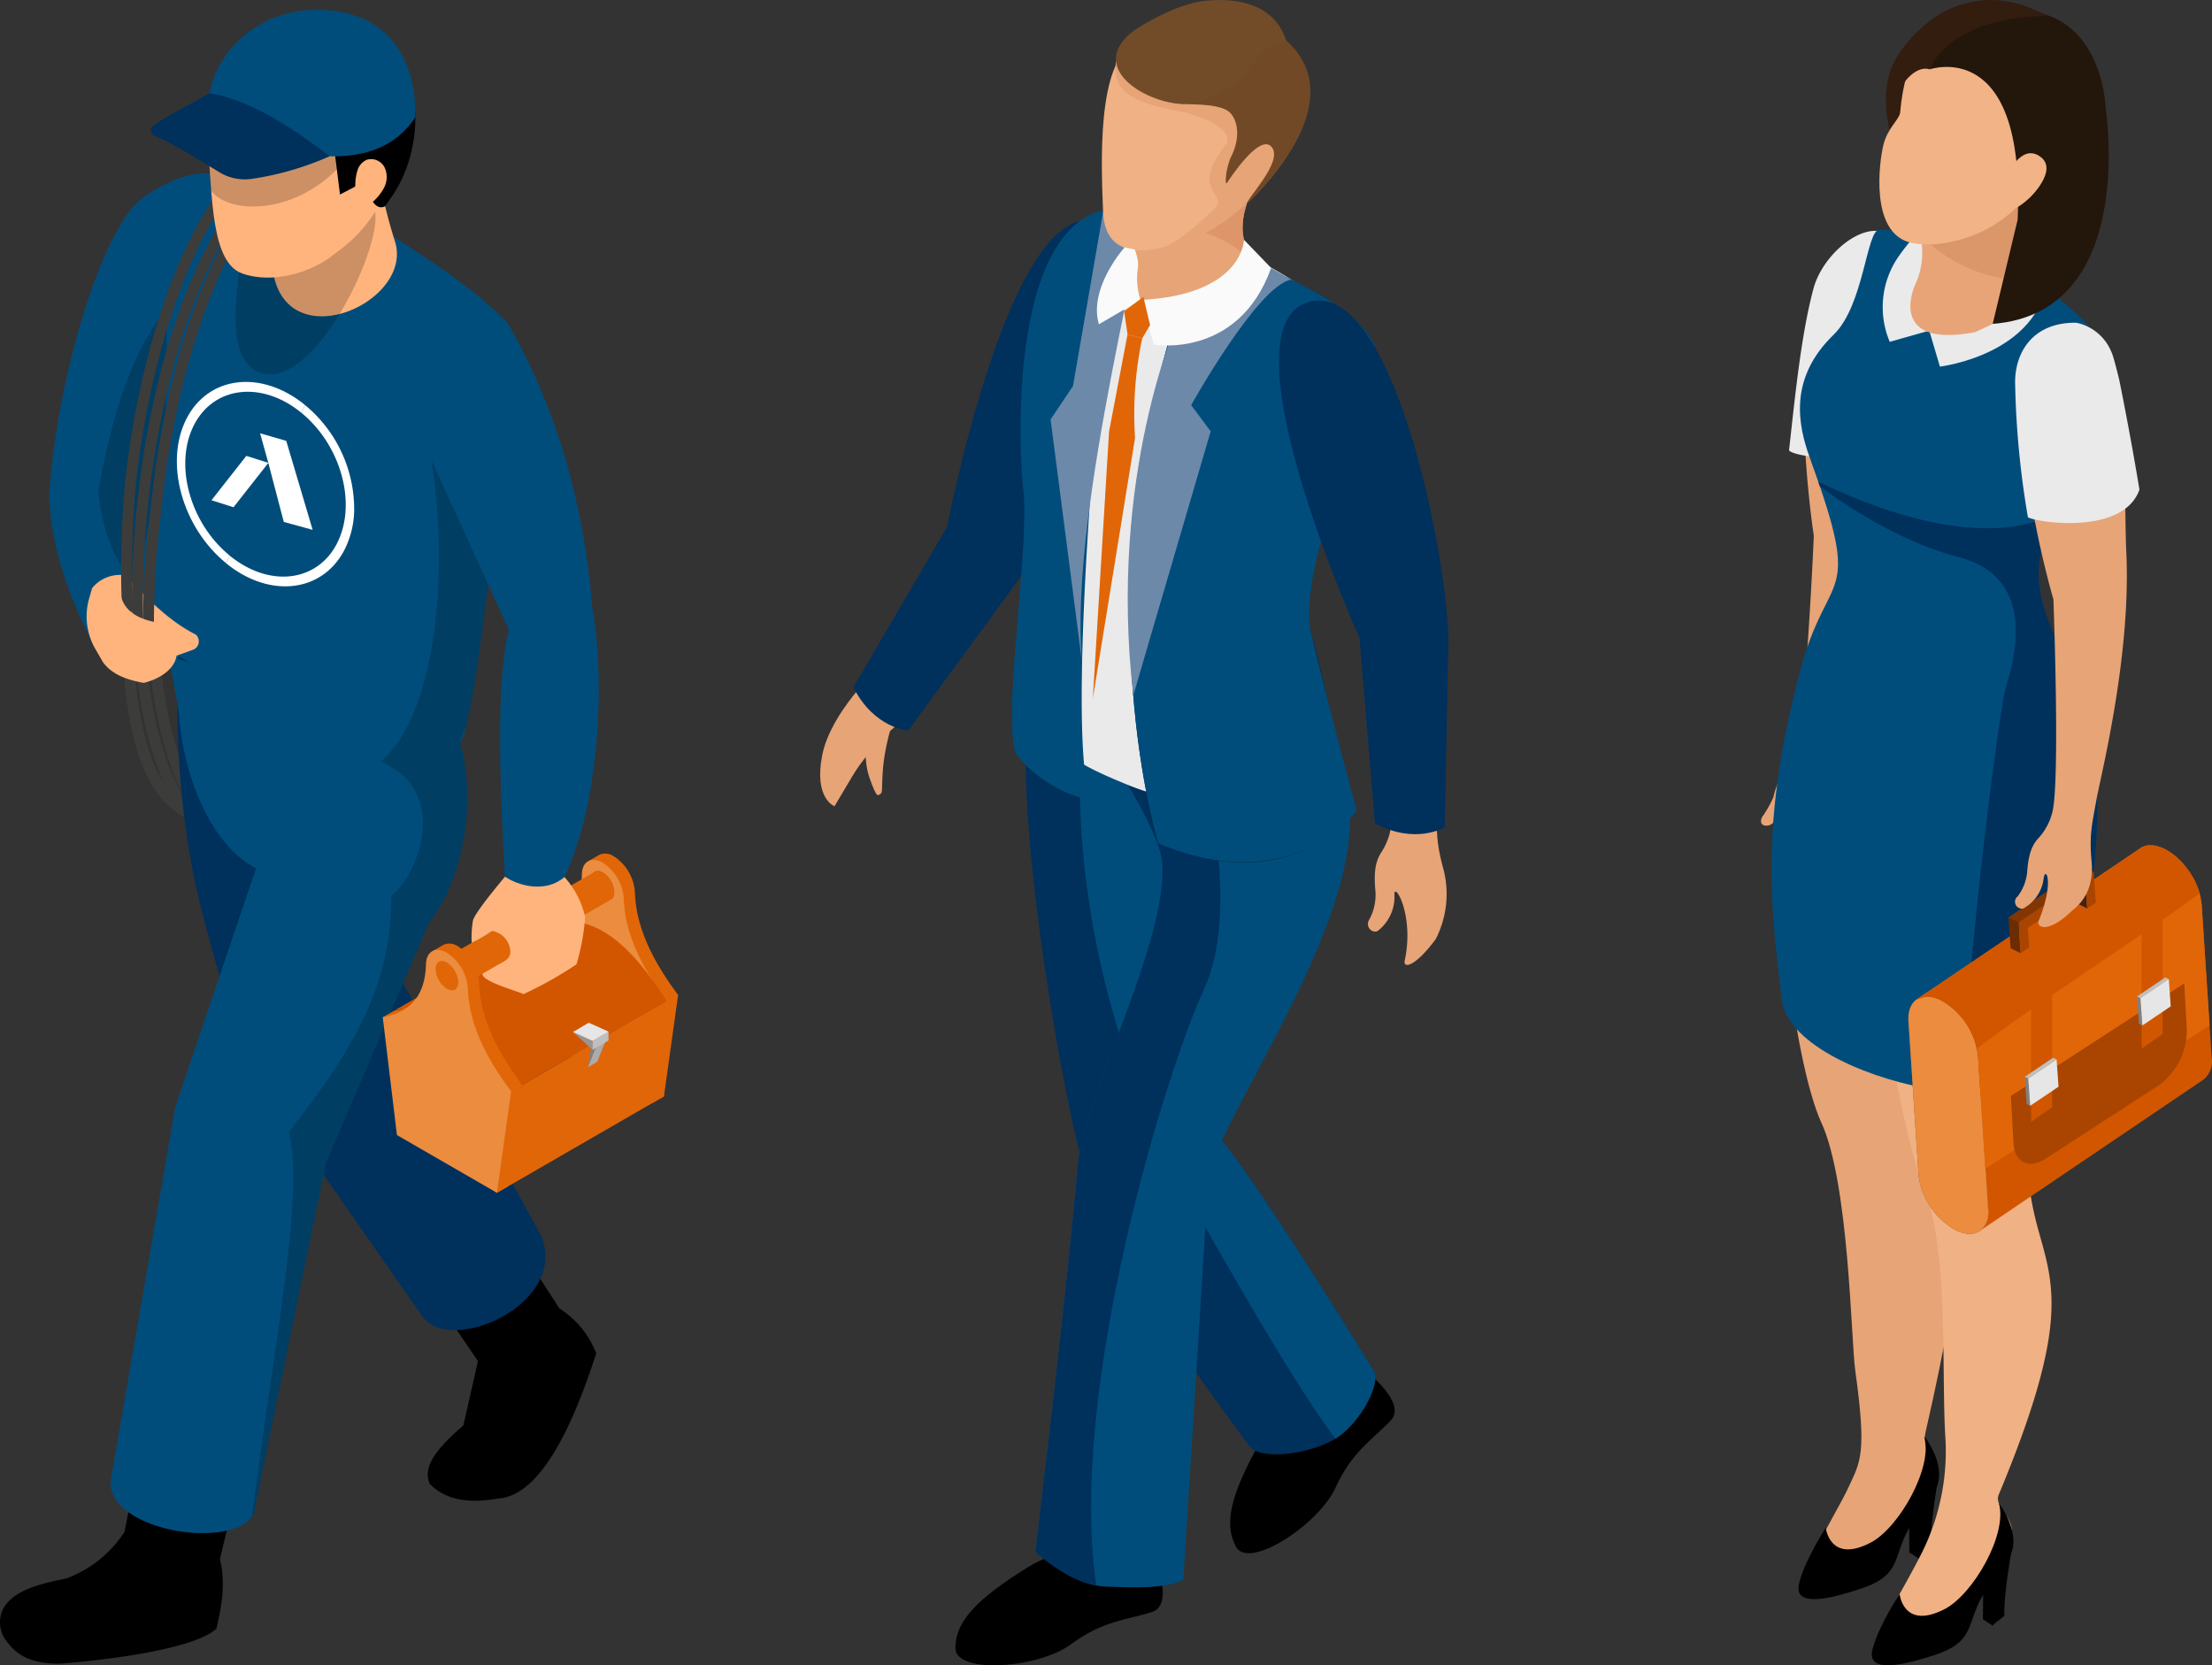 <svg xmlns="http://www.w3.org/2000/svg" width="340" height="256" viewBox="0 0 340 256"><rect x="0" y="0" width="340" height="256" fill="#333333" stroke="none"/><g transform="translate(105.477 0.016)"><g transform="translate(-105.477 1.484)"><path d="M56.35,111.053s-4.176-.789-10.454,3.722-13.345,28.166-14.385,46c.354,8.29,3.334,15.909,7.1,23.33l12.27-1.784,6.063-48.437-.594-22.835Z" transform="translate(-23.96 -85.86)" fill="#004d7c"/><g transform="translate(15.109 47.131)" opacity="0.2"><path d="M76.009,205.921l-3.375-3.3c-4.262,5.536-7.427,14.607-9.63,26.78.535,6.047,2.5,11.009,5.941,14.85Z" transform="translate(-63.004 -202.621)"/></g><path d="M109.4,429.043c7.6,0,15.676-10.7,21.085-27.921l-1.61-.5c-5.1,16.241-12.744,26.736-19.475,26.736-7.7,0-13.248-13.377-13.8-33.287l-1.688.047c.588,21.219,6.665,34.928,15.486,34.928" transform="translate(-71.389 -300.993)" fill="#3c3c3b"/><path d="M92.708,418.935c7.351,0,15.229-10.618,20.666-27.931l-1.61-.508c-5.228,16.653-12.887,27.163-19.423,26.74-10.835-.674-13.284-12.716-13.85-33.29l-1.688.046c.5,17.934,2.049,34.1,15.433,34.927.156.01.314.016.471.016" transform="translate(-58.383 -293.298)" fill="#3c3c3b"/><path d="M100.485,428.746c7.6,0,15.677-10.7,21.085-27.921l-1.61-.5c-5.1,16.242-12.744,26.738-19.475,26.738-7.7,0-13.248-13.377-13.8-33.287L85,393.818c.587,21.223,6.665,34.928,15.485,34.928" transform="translate(-64.612 -300.765)" fill="#3c3c3b"/><path d="M105.646,189.476c3.576,7.742,19.763,12.817,32.625,12.77,4.612-.024,8.56-1.093,10.831-3.578a7.28,7.28,0,0,0,.928-2.485c1.77-6.967,4.054-26.272,5.433-41.573.868-9.772,1.379-17.915,1.142-20.151-5.124-5.789-14.907-11.744-21.768-16.118-9.3-4.186-10.031-3.923-14.693-5.613-6.8-2.472-18.246-3.166-16.892,7.453,2.4,18.781-2.029,59.713,2.4,69.292" transform="translate(-78.4 -86.008)" fill="#004d7c"/><path d="M275.639,806.8l6.1,8.947-2.238,9.9c-4.338,3.732-6.3,6.509-5.157,8.992,2.617,2.677,6.384,2.968,10.514,2.241,7.455-.475,12.578-14.677,15.061-22.322a14.188,14.188,0,0,0-5.656-6.886l-6.218-9.613-12.406,8.747Z" transform="translate(-208.275 -608.022)"/><path d="M21.526,931.552,19.182,943.46a18.248,18.248,0,0,1-9,7.187c-4.885.936-8.3,2.1-9.677,4.7A4.677,4.677,0,0,0,1.07,960.3c1.533,2.035,3.563,3.434,8.13,3.434,8.9-.711,20.969-2.442,24.109-5.4.811-3.434,1.446-6.935.537-10.7l3.028-12.63-15.351-3.464Z" transform="translate(-0.042 -709.477)"/><path d="M115.8,452.295c1.8,10.2,8.45,30.74,8.45,30.74l27.069,38.787c4.424,5.984,22.3-1.911,18.307-12.235L145.2,464.86l-9.221-31.785L113.837,420.3a136.657,136.657,0,0,0,1.964,31.991" transform="translate(-86.365 -320.926)" fill="#00305c"/><path d="M119.8,461.177l-15.877,36.961L92.794,552.177a3.14,3.14,0,0,1-.25.394c-3.622,5.02-21.761,2.231-21.761-5.319l9.974-57.7L93.172,452.9c-6.976-3.541-11.269-14.247-11.894-24.18l-1.533-8.41,44.742,13.013c2.77,9.963.167,21.887-4.685,27.851" transform="translate(-53.807 -320.926)" fill="#004d7c"/><g transform="translate(38.736 64.391)" opacity="0.2"><path d="M161.458,441.733a2.248,2.248,0,0,0,.25-.392l11.126-54.031,15.881-36.97c4.815-5.909,7.418-17.69,4.745-27.617a1.738,1.738,0,0,0-.06-.237c.333-.7.642-1.439.952-2.2,1.77-6.965,4.054-26.271,5.433-41.57l-11.71-4.233c4.159,18.152,2.353,43.557-6.859,51.189a10.553,10.553,0,0,1,1.379.678c9.4,5.231,3.685,17.641.274,19.924.1,15.1-7.43,25.619-15.752,36.329,2.533,9.676-2.6,34.4-5.657,59.131" transform="translate(-161.458 -274.483)"/></g><path d="M61.623,368.313c2.714,3.048,6.32,6.885,10.668,9.074a1.388,1.388,0,0,1-.388,2.336l-2.55.912c-.324,2.149-2.7,3.625-5.051,4.188-2.654-.474-4.944-1.331-6.272-3.2L56.862,379.6a10.009,10.009,0,0,1-.956-7.731l.458-1.607a5.525,5.525,0,0,1,5.26-1.952" transform="translate(-42.211 -281.347)" fill="#ffb47d"/><path d="M85.419,171.052a.852.852,0,0,0,.845-.848c0-.006,0-.012,0-.018a134.6,134.6,0,0,1,.865-18.048c3.122-28.253,14.116-51.239,24.509-51.239a.844.844,0,1,0,0-1.688c-11.416,0-22.918,23.167-26.187,52.742a137.02,137.02,0,0,0-.875,18.277.848.848,0,0,0,.843.821" transform="translate(-64.271 -76.9)" fill="#3c3c3b"/><path d="M92.475,171.848a.852.852,0,0,0,.843-.848c0-.006,0-.012,0-.018a136.467,136.467,0,0,1,1.226-17.561l.111-1c3.122-28.255,14.116-51.239,24.507-51.239a.843.843,0,1,0,0-1.687c-11.416,0-22.917,23.164-26.185,52.737l-.111,1.006a137.322,137.322,0,0,0-1.233,17.789.848.848,0,0,0,.842.821" transform="translate(-69.653 -77.116)" fill="#3c3c3b"/><path d="M78.585,162.314a.854.854,0,0,0,.845-.85c0-.006,0-.011,0-.016a148.094,148.094,0,0,1,.464-19.144c3.122-28.253,14.118-51.239,24.509-51.239a.843.843,0,1,0,0-1.687c-11.416,0-22.918,23.167-26.187,52.739a150.124,150.124,0,0,0-.474,19.375.848.848,0,0,0,.843.821" transform="translate(-59.004 -69.427)" fill="#3c3c3b"/><path d="M186.2,111.381a80.108,80.108,0,0,1-3.1-13.868l-18.065,7.739,2.613,11.781c3.082,11.591,21.13,3.352,18.553-5.652" transform="translate(-125.443 -75.609)" fill="#ffb47d"/><g transform="translate(36.215 23.372)" opacity="0.2"><path d="M152.171,112.086c.772,4.43-4.416,20.765,2.159,23.8,8.523,3.829,19.949-20.41,17.888-25.255l-5.944-7-14.1,8.452,0,.005Z" transform="translate(-150.952 -103.629)"/></g><path d="M149.381,11.708c8.346.087,13.112,4.147,13.434,13.147-.238,9.459-3.142,17.805-10.505,22.952-3.581,3.027-9.7,4.775-14.32,3.137-4.791-1.7-4.622-11.593-5.344-20.691-1.233-9.194,7.343-16.031,16.736-18.544" transform="translate(-100.734 -10.395)" fill="#ffb47d"/><path d="M135.142,23.681c1.888,4.6,10.719,9.673,18.8,6.034l.942,7.507,3.611-1.881c.9,2.269,1.8,4.488,3.324,3.683l1.24-1.8c4.968-7.434,5.483-21.223-5.083-26.377-12.425-4.911-24.314,6.275-22.832,12.836" transform="translate(-102.625 -8.821)"/><path d="M229.578,108.709a7.472,7.472,0,0,0,2.025-2.446,3.5,3.5,0,0,0,.041-3.085,2.325,2.325,0,0,0-2.7-1.16,2.576,2.576,0,0,0-1.44,1.59,7.581,7.581,0,0,0-.344,2.181l-.12,2.009a1.767,1.767,0,0,0,.275,1.321,1.163,1.163,0,0,0,1.182.257,3.062,3.062,0,0,0,1.076-.666" transform="translate(-172.543 -78.965)" fill="#ffb47d"/><g transform="translate(31.842 16.725)" opacity="0.2"><path d="M153.081,80.764l-.238,2.79c-6.962,7.236-16.9,7.126-19.565,3.388l-.549-11.009Z" transform="translate(-132.729 -75.933)"/></g><path d="M165.422,22.775c-2.671,4.019-7.017,6.33-14,5.954l-17.782-8.62c.771-7.735,8.365-14.607,18.245-13.81,9.438.762,13.642,7.4,13.541,16.475" transform="translate(-101.581 -6.236)" fill="#004d7c"/><path d="M124.185,69.4a46.043,46.043,0,0,1-11.9,3.464,7.582,7.582,0,0,1-4.673-.795c-4.431-2.66-7.323-4.545-10.218-5.776-.821-.35-.96-1.147-.053-1.794,1.508-1.076,4.607-2.667,8.383-4.792,5.792.938,11.978,4.708,18.464,9.693" transform="translate(-73.519 -46.876)" fill="#00305c"/><path d="M78.936,386.1c-3.11-.441-5.8-1.424-6.538-4.218l-1.611,2.689s6.181,4.8,6.4,4.587,1.75-3.058,1.75-3.058" transform="translate(-53.81 -291.734)" fill="#ffb47d"/><path d="M354.419,546.919l-1.663.96.664,1.15c-.17,4.862-2.5,7.313-6.642,8.051l-1.7.982,1.239,2.143.785-.452,1.855,15.435,13.674,9.859,1.7-.983,2.179-15.6c-4.141-5.518-6.469-10.661-6.641-15.714a7.126,7.126,0,0,0-3.224-5.585,2.33,2.33,0,0,0-2.178-.274c-.725.278-.049.023-.049.023" transform="translate(-262.279 -417.02)" fill="#e16607"/><path d="M354.941,551.226c-1.781-1.029-3.225-.2-3.225,1.862-.17,4.859-2.5,7.31-6.641,8.048l2.178,18.108,15.373,8.875,2.179-15.593c-4.141-5.519-6.471-10.662-6.639-15.716a7.141,7.141,0,0,0-3.225-5.585" transform="translate(-262.276 -420.096)" fill="#eb8c3f"/><path d="M382.41,561.154c0,1.113-.782,1.565-1.745,1.008a3.854,3.854,0,0,1-1.745-3.021c0-1.113.781-1.564,1.745-1.008a3.856,3.856,0,0,1,1.745,3.021" transform="translate(-288 -425.502)" fill="#ae4825"/><path d="M344.48,641.392,344,656l-25.665,14.82,3.882-16.576Z" transform="translate(-241.955 -488.958)" fill="#e16607"/><path d="M274.555,590.967c7.961-3.324,14.12,2.632,19.732,11.391l-22.27,12.854c-6.632-8.039-13.229-13.319-19.73-11.391Z" transform="translate(-191.755 -449.925)" fill="#d25600"/><path d="M382.41,561.154c0,1.113-.782,1.565-1.745,1.008a3.854,3.854,0,0,1-1.745-3.021c0-1.113.781-1.564,1.745-1.008a3.856,3.856,0,0,1,1.745,3.021" transform="translate(-288 -425.502)" fill="#e16607"/><path d="M307.589,562.635l-2.467-4.281L281.15,572.2l2.467,4.273Z" transform="translate(-213.691 -425.85)" fill="#e16607" fill-rule="evenodd"/><path d="M254.557,604.575l-1.663.96.664,1.152c-.17,4.861-2.5,7.313-6.641,8.049l-1.7.982,1.239,2.143.783-.452,1.858,15.436,13.673,9.859,1.7-.983,2.178-15.6c-4.141-5.518-6.469-10.661-6.639-15.714a7.13,7.13,0,0,0-3.225-5.585,2.334,2.334,0,0,0-2.179-.275c-.726.277-.047.023-.047.023" transform="translate(-186.381 -460.839)" fill="#e16607"/><path d="M255.066,608.893c-1.781-1.029-3.225-.2-3.225,1.862-.17,4.858-2.5,7.31-6.641,8.046l2.178,18.109,15.373,8.875,2.181-15.6c-4.142-5.517-6.471-10.661-6.641-15.714a7.134,7.134,0,0,0-3.225-5.585" transform="translate(-186.368 -463.923)" fill="#eb8c3f"/><path d="M282.531,618.817c0,1.113-.782,1.564-1.745,1.008a3.856,3.856,0,0,1-1.745-3.021c0-1.113.781-1.566,1.745-1.009a3.863,3.863,0,0,1,1.745,3.023" transform="translate(-212.089 -469.325)" fill="#e16607"/><path d="M377.108,655.1l3.028,2.734v-1.367Z" transform="translate(-286.622 -499.375)" fill="#969695"/><path d="M377.13,669.008l-.551,3.5,1.351-3.311Z" transform="translate(-286.22 -509.948)" fill="gray"/><path d="M383.068,665.6l-.551,3.5,1.344-3.311-.793-.189Z" transform="translate(-290.733 -507.361)" fill="gray"/><path d="M378.015,669.7l-1.419.818,1.344-3.311,1.417-.818Z" transform="translate(-286.233 -507.957)" fill="#ababab"/><path d="M367.038,661.05l3.027,2.736v-1.369Z" transform="translate(-278.968 -503.9)" fill="#969695"/><path d="M382.071,662.172l-2.417,1.43v-1.369l2.417-1.429Z" transform="translate(-288.557 -503.713)" fill="#bfbfbf"/><path d="M370.065,657.892l-3.027-1.367,2.417-1.429,3.028,1.367Z" transform="translate(-278.968 -499.375)" fill="#e6e6e6"/><path d="M316.359,559.2l-8.512-.8s-5.119,5.948-5.559,7.458a15.655,15.655,0,0,0-.2,3.466,27.582,27.582,0,0,0,3.15-1.831,3.359,3.359,0,0,1,2.7,2.515c.421,1.644-.6,2.012-1.745,2.643l-2.422,1.4c-.347,1.13,5.366,2.691,6.284,3.148a58.962,58.962,0,0,0,8.135-4.571,33.3,33.3,0,0,0,1.336-7.289,13.729,13.729,0,0,0-3.175-6.135" transform="translate(-229.587 -425.881)" fill="#ffb47d"/><path d="M280.441,199.284c7.383,12.89,11.533,27.421,12.841,43.4,2.055,11.711,1.032,30.2-4.271,41.453-2.934,2.539-7.127,1.334-9.151-.05-.869-15.656-1.34-29.89.581-38.008l-11.809-25.831c-8.121-17.719,5.159-29.4,11.808-20.96" transform="translate(-202.239 -150.823)" fill="#004d7c"/><g transform="translate(27.182 57.211)"><path d="M161.9,280.679c3.071-6.041.629-15-5.449-20.006-.02-.017-.04-.031-.061-.049l.585-1.17a20.766,20.766,0,0,1,7.544,16.428,14.1,14.1,0,0,1-1.413,5.678c-3.355,6.711-11.54,7.7-18.28,2.2l.577-1.153c6.068,4.945,13.441,4.093,16.5-1.927" transform="translate(-137.266 -255.894)" fill="#fff"/><path d="M133.021,248.183l-.585,1.169c-6.066-4.95-13.445-4.1-16.505,1.922-3.07,6.041-.629,15,5.451,20,.023.02.047.036.068.056l-.047.094-.53,1.053c-6.739-5.5-9.486-15.392-6.13-22.1s11.538-7.7,18.279-2.2" transform="translate(-113.311 -244.621)" fill="#fff"/><g transform="translate(5.321 7.9)"><path d="M144.227,282.084l-1.265-4.544,4.02,1.16,4.056,13.679-4.437-1.219-2.374-9.071-5.351,6.815-3.389-1.074,5.357-6.82,3.384,1.072Z" transform="translate(-135.486 -277.54)" fill="#fff"/></g></g></g><g transform="translate(165.206 -0.016)"><path d="M1128.318,248.274a18.1,18.1,0,0,0,1.547-2.783,11.634,11.634,0,0,1,3.107-5.759c1.875-5.025,3.108-34.439,3.108-34.439s-2.583-16.608-1.184-31.427,11.692-11.874,11.692-11.874c7.224,1.924,2.667,28.153,1.984,37.069-1.273,16.552-8.058,36.258-9.55,40.825a30.084,30.084,0,0,1,.428,5.859c-1.19,10.086-4.323,8.878-7.926,9.618-2,.405.063-3.865.377-8.991-.652,1.284-1.814,3.272-2.79,3.447-1.45.257-1.284-1.027-.788-1.544h0Z" transform="translate(-1127.968 -122.928)" fill="#e7a477"/><path d="M1145.9,181.607c.969-8.686,1.872-17.815,3.748-24.844,1.424-5.326,7.491-10.293,11.136-8.563.151.073,1.767,1.116,1.9,1.194a8.924,8.924,0,0,1,4.233,6.464,8.559,8.559,0,0,1,.1,1.29c0,.685-.057,2.269-.184,4.476,0,0-.978,9.966-2.437,20.519-3.83,1.174-16.987.978-18.5-.537h0Z" transform="translate(-1141.597 -112.365)" fill="#eaeaeb"/><path d="M1170.032,469.744s1.477-4.985-3.124,21c0,0-4.912,20.066-.786,31.941,2.981,8.56,3.977,14.045-2.637,42.976-.93,4.063,5.305,10.935-4.4,14.8-6.656,2.654-2.2,12.92-12.339,8.581-3.456-1.477,2.49-9.72,4.948-15.018,1.824-3.932,2.754-5.116.978-17.908-.654-4.7-.93-28.771-5.214-38.063s-9.191-44.23-3.361-63.428c0,0,10.778,14,25.933,15.123Z" transform="translate(-1138.197 -345.501)" fill="#e7a477"/><path d="M1171.27,919.95s3.655,4.542,1.72,8.232-3.739,4.608-5.042,7.971-1.18,5.49-6.434,7.237-10.352,2.8-9.475-.825,4.1-8.541,4.1-8.541.6,5.583,6.927,2.263c4.328-2.274,9.624-11.563,8.2-16.337Z" transform="translate(-1146.187 -699.163)"/><path d="M1231.377,952.187s-1.125,6.675-.939,9.549l-1.9,1.557s.267-6.394-.061-7.082c0,0,2.6-4.021,2.9-4.024Z" transform="translate(-1204.357 -723.664)"/><path d="M1224.606,966.625l-1.7,2.824v3.822l1.526,1Z" transform="translate(-1200.123 -734.637)"/><path d="M1229.642,509.121a59.174,59.174,0,0,1,0,35.576c-3.649,11.576-5.592,19.455-2.292,31.324,2.378,8.561,4.779,14.643-6.088,40.661-1.217,2.918,6.835,4.657-2.62,12.363-3.649,2.974-6.645,16.459-13.911,10.938-2.937-2.232-.5-4.26,4.383-13.715a35.076,35.076,0,0,0,3.963-18.1c-.664-9.421.535-28.3-3.037-37.637s-10.175-39.886-6.125-61.407c0,0,18.684,10.021,25.727,0Z" transform="translate(-1184.723 -386.922)" fill="#f0b184"/><path d="M1185.532,164.869c2.143,3.559,1.306,8.964-6.722,24.4-7.632,14.668.745,19.7,4.387,33.569,3.359,12.8.695,25.646-2.487,50.784-1.63,12.868-42.838,4.57-44.42-8-1.911-15.163-3.232-27.645,2.674-50.262,4.38-16.789,9.987-10.057,1.6-33.13-1.829-5.025-3.3-12.2,3.655-18.924,4.7-4.551,5.042-16.17,7.033-16.134,11.361.22,28.761,8.543,34.281,17.7Z" transform="translate(-1133.063 -111.85)" fill="#004d7c"/><path d="M1218.456,962.892s3.616,4.574,1.647,8.246-3.777,4.577-5.112,7.926-1.222,5.483-6.491,7.186-10.374,2.716-9.468-.9,4.17-8.506,4.17-8.506.552,5.583,6.912,2.32c4.347-2.239,9.72-11.487,8.343-16.272Z" transform="translate(-1181.898 -731.8)"/><path d="M1278.809,995.2s-1.182,6.663-1.023,9.538l-1.911,1.543s.317-6.391,0-7.082C1275.875,999.2,1278.507,995.2,1278.809,995.2Z" transform="translate(-1240.381 -756.358)"/><path d="M1271.846,1009.53l-1.72,2.814-.037,3.82,1.521,1.008Z" transform="translate(-1235.984 -767.246)"/><path d="M1208.5,148.671a13.666,13.666,0,0,0-1.5,13.324l6.071-1.72a31.21,31.21,0,0,1,0-14.578c1.151-4.791-3.925,2.054-4.574,2.974Z" transform="translate(-1187.214 -109.447)" fill="#eaeaeb"/><path d="M1235.73,185.383l1.637,5.526s15.3-1.8,16.6-13.864C1253.972,177.046,1242.9,186.711,1235.73,185.383Z" transform="translate(-1209.87 -134.552)" fill="#eaeaeb"/><path d="M1215.609,8.559s13.876,8.663,13.6,24.3c-.027,2.249-3.746,12.3-7.778,10.906,0,0-19.607-23.251-11.551-35.428,4.775-7.217,14.921-12.836,26.536-3.3l-20.806,3.525Z" transform="translate(-1188.746 0.016)" fill="#321d0f"/><path d="M1218.79,100.033s5.121,7.052,1.947,13.938c-.879,1.9-3.285,9.774,9.107,7.441,0,0,13.1-5.415,9.619-9.52-2.333-2.726-4.481-6.584.23-19.339Z" transform="translate(-1196.995 -70.34)" fill="#e8a476"/><path d="M1246.136,115.547a2.046,2.046,0,0,1,.534,1.321c-11.772,1.42-19.1-7.357-19.1-7.357l16.061-12.147s.726.569,1.8,1.524c-3.461,10.625-1.451,14.136.7,16.659Z" transform="translate(-1203.67 -73.994)" fill="#db9669"/><path d="M1211.166,23.47s-3.339.869-4.209,10.548c-.1,1.066-1.912,2.345-2.567,4.971-.655,2.662-2.092,13.4,4.069,15.019,4.463,1.174,15.864-.808,20.464-11.386C1233.5,32.046,1225.311,17.337,1211.166,23.47Z" transform="translate(-1185.575 -16.735)" fill="#f2b386"/><path d="M1235.93,15.653s14.833-5.225,13.533,23.121l-3.833,16c22.429-1.7,17.347-33.318,17.347-33.318s-.448-16.264-15.517-14.791c0,0-10.133,2.98-11.53,8.992Z" transform="translate(-1210.022 -4.988)" fill="#23160b"/><path d="M1215.441,11.569s-3.4-1.558-6.469,7.19c0,0,1.4-24.928,24.7-15.389,0,0-14.305-.432-18.228,8.2Z" transform="translate(-1189.533 -0.904)" fill="#321d0f"/><path d="M1278.4,101.887s2.139-5.227,5.082-3.352c.938.6,1.9,1.787.211,4.433s-4.944,4.908-7.344,4.417l2.052-5.5Z" transform="translate(-1240.742 -74.577)" fill="#f2b386"/><path d="M1205.972,345.478c3.358,12.8.695,25.646-2.487,50.784-.665,5.252-7.928,6.976-16.4,6.324-.4-13.745,5.266-58.822,6.4-62.529,1.207-3.96,5-16.755-7.251-19.929-9.171-2.378-17.662-8.15-21.363-10.91-.076-.225-.153-.454-.234-.686,18.1,8.651,29.516,8.232,36.11,5.1a2.409,2.409,0,0,0-.157.345c-5.687,12.716,1.744,17.63,5.385,31.5l-.005,0Z" transform="translate(-1155.838 -234.48)" fill="#00305c"/><path d="M1268.459,625.99l-1.557-23.581,34.385-23.254,1.54,23.586a3.588,3.588,0,0,1-1.272,3.387l-34.381,23.258A3.58,3.58,0,0,0,1268.459,625.99Z" transform="translate(-1233.561 -440.155)" fill="#d25600"/><path d="M1227.315,638.834c-2.949-1.45-5.166.026-4.95,3.292l1.543,23.571a11.319,11.319,0,0,0,5.729,8.513c2.953,1.451,5.167-.02,4.962-3.285l-1.557-23.581A11.3,11.3,0,0,0,1227.315,638.834Z" transform="translate(-1199.701 -485.09)" fill="#8c4e28"/><path d="M1227.315,638.834c-2.949-1.45-5.166.026-4.95,3.292l1.543,23.571a11.319,11.319,0,0,0,5.729,8.513c2.953,1.451,5.167-.02,4.962-3.285l-1.557-23.581A11.3,11.3,0,0,0,1227.315,638.834Z" transform="translate(-1199.701 -485.09)" fill="#eb8c3f"/><path d="M1262.07,541.814c.011-.007.014-.021.023-.027.08-.049.17-.1.24-.136a2.575,2.575,0,0,1,.275-.113.84.84,0,0,1,.187-.057c.02,0,.02-.006.033-.007a.237.237,0,0,1,.068-.029,2.965,2.965,0,0,1,.3-.054c.112-.011.225-.017.34-.024h.118a.267.267,0,0,0,.076,0c.071.007.124,0,.186.01a3.974,3.974,0,0,1,.461.066c.074.01.138.039.21.049a.885.885,0,0,0,.194.057,1.884,1.884,0,0,1,.217.07,5.007,5.007,0,0,1,.753.3,8.811,8.811,0,0,1,1.8,1.21c.09.08.167.166.254.243a.35.35,0,0,1,.081.073c.09.086.184.161.271.247.153.151.3.314.448.481.111.146.244.284.38.437.108.138.21.28.32.425s.2.271.3.418c.084.13.183.268.261.412s.174.28.26.414c.071.156.158.288.235.441s.144.3.218.44c.063.167.136.324.211.478a1.766,1.766,0,0,0,.091.263c.009.023.009.041.017.06.026.057.06.128.083.187.056.2.126.388.186.582.061.238.12.47.168.7.06.345.108.675.137,1.009l1.219,18.641-34.458,22.007-1.147-17.4a8.72,8.72,0,0,0-.574-2.492v-.021a11.9,11.9,0,0,0-1.252-2.406.05.05,0,0,0-.023-.02,11.176,11.176,0,0,0-1.72-2.029,1.047,1.047,0,0,0-.1-.1,8.776,8.776,0,0,0-2.062-1.443,6.375,6.375,0,0,0-.975-.375,1.749,1.749,0,0,0-.2-.046,4.133,4.133,0,0,0-.839-.128.4.4,0,0,1-.09,0,3.032,3.032,0,0,0-.816.1.2.2,0,0,1-.033.009,3.139,3.139,0,0,0-.731.335l34.4-23.253Z" transform="translate(-1203.748 -411.437)" fill="#e16607"/><path d="M1236.513,571.2a11.892,11.892,0,0,0-1.252-2.406.053.053,0,0,0-.023-.02,11.18,11.18,0,0,0-1.72-2.029,1.061,1.061,0,0,0-.1-.1,8.773,8.773,0,0,0-2.062-1.443,6.378,6.378,0,0,0-.975-.375,1.713,1.713,0,0,0-.2-.046,4.129,4.129,0,0,0-.839-.128.411.411,0,0,1-.09,0c-.133,0-1.453.428-1.58.44,1.167-.915,3.61-2.293,4.889-3.3l29.5-19.951c.011-.007.014-.021.023-.027.08-.049.17-.1.24-.136a2.6,2.6,0,0,1,.275-.113.837.837,0,0,1,.187-.057c.02,0,.02-.006.033-.007a.232.232,0,0,1,.068-.029c.1-.019.188-.043.3-.054s.225-.017.34-.024h.118a.269.269,0,0,0,.076,0c.071.007.124,0,.186.01a3.978,3.978,0,0,1,.461.066c.074.01.138.039.21.049a.881.881,0,0,0,.194.057,1.867,1.867,0,0,1,.217.07,4.966,4.966,0,0,1,.754.3,8.825,8.825,0,0,1,1.8,1.21c.09.08.167.166.254.243a.344.344,0,0,1,.081.073c.09.086.184.161.271.247.153.151.3.314.448.481.111.146.244.284.38.437.108.138.21.28.32.425s.2.271.3.418c.084.13.183.268.261.412s.174.28.26.414c.071.156.158.288.235.441s.144.3.218.44c.007.029.578,1.546.588,1.57-8.49,6.408-25.476,17.164-34.242,23.906a9.592,9.592,0,0,0-.412-1.437V571.2Z" transform="translate(-1203.746 -411.457)" fill="#d25600"/><path d="M1287.99,647.182l.4,7.187c.167,3.027,2.37,4.133,4.928,2.477l17.4-11.3a10.5,10.5,0,0,0,4.323-8.479l-.4-7.189Z" transform="translate(-1249.589 -478.708)" fill="#a94500"/><path d="M1371.73,600.389l3.228-2.245V577.883h-3.228Z" transform="translate(-1313.233 -439.191)" fill="#d25600"/><path d="M1300.97,647.285l3.228-2.245V624.779h-3.228Z" transform="translate(-1259.454 -474.832)" fill="#d25600"/><path d="M1369.3,638.527l-.535-.26.294,4.186.535.267-.294-4.194Z" transform="translate(-1310.976 -485.084)" fill="gray"/><path d="M1373.655,626.317l-.542-.263-4.35,2.934.535.26Z" transform="translate(-1310.978 -475.802)" fill="#bfbfbf"/><path d="M1370.986,630.065l.294,4.194,4.363-2.936-.3-4.19-4.358,2.931Z" transform="translate(-1312.667 -476.622)" fill="#e6e6e6"/><path d="M1297.416,690l-.538-.261.3,4.186.532.267-.293-4.193h0Z" transform="translate(-1256.344 -524.202)" fill="gray"/><path d="M1301.769,677.759l-.542-.263-4.352,2.934.538.261Z" transform="translate(-1256.341 -514.898)" fill="#bfbfbf"/><path d="M1299.116,681.537l.293,4.193,4.363-2.936-.3-4.189-4.357,2.933Z" transform="translate(-1258.044 -515.74)" fill="#e6e6e6"/><path d="M1331.091,566.934l-1.547-.771.21,3.015,1.554.761-.217-3Z" transform="translate(-1281.171 -430.284)" fill="#432211"/><path d="M1287.968,588.354l.124,1.735.206,3.008-1.543-.761-.218-3.007-.117-1.742,1.548.766Z" transform="translate(-1248.395 -446.567)" fill="#6b2c01"/><path d="M1287.742,562.08l8.905-5.991,1.326-.893,1.543.761-1.316.892-8.9,6-1.324.895-1.548-.766,1.316-.89Z" transform="translate(-1248.402 -421.949)" fill="#833601"/><path d="M1292.87,566.14l.124,1.735.205,3.008,1.331-.883-.214-3.018,8.9-5.98.217,3,1.327-.889-.215-3.013-.136-1.747-1.316.892-8.9,6Z" transform="translate(-1253.298 -424.352)" fill="#a94500"/><path d="M1301.257,214.576s-10.074-2.44-9.627,11.484,4.921,29.011,4.921,29.011,1.045,27.878-.157,32.7a9.1,9.1,0,0,1-2.179,4.063c-.665.746-1.443,1.848-1.684,4.948a7.288,7.288,0,0,1-1.473,3.961,1.053,1.053,0,0,0,.841,1.867,6.056,6.056,0,0,0,3.152-4.613c.235-1.958,1.722.354-.745,6.469-.452,1.109,1.471,1.978,4.948-1.376.6-.578,3.665-2.447,3.164-7.758-.385-4.069.111-5.824.732-9.361s5.4-22.168,4.6-38.256c-.415-8.359.654-32.261-6.489-33.138Z" transform="translate(-1251.611 -162.948)" fill="#e7a477"/><path d="M1292.68,236.615a136.493,136.493,0,0,1-1.962-20.334c-.176-4.583,2.355-9.612,9.308-9.582a1.578,1.578,0,0,1,.385.071,7.421,7.421,0,0,1,4.952,4.093,8.18,8.18,0,0,1,.4,1c.171.547.512,1.815.949,3.6,0,0,1.674,8.153,3.109,16.9C1307.355,239.353,1294.247,237.447,1292.68,236.615Z" transform="translate(-1251.656 -157.089)" fill="#eaeaeb"/></g><g transform="translate(20.586 -0.013)"><path d="M808.07,875.575s7.254,5.338,4.58,8.205-5.924,4.686-8.514,10.364-13.314,12.666-15.276,9.084-.773-8.185,3.788-16.3,15.421-11.355,15.421-11.355Z" transform="translate(-724.931 -665.44)"/><path d="M705.2,561.317c-2.99,2.215-10.432,3.833-13.434,1.954,0,0-20.624-27.144-24.483-38.539-4.906-14.481-12.56-63.178-9.555-75.022,1.717-6.773,5.857,9.889,25.313,7.588,15.84-1.869-.355,53.96,2.8,57.027,5.225,5.082,24.908,37.3,24.908,37.3.412,2.465-2.32,7.3-5.549,9.693v0Z" transform="translate(-625.44 -340.532)" fill="#00305c"/><path d="M709.4,480.547c15.839-1.869-.355,53.96,2.8,57.027,5.225,5.082,24.908,37.3,24.908,37.3.412,2.465-2.32,7.3-5.549,9.693-.168.124-.354.243-.545.364-2.633-3.388-8.666-12.319-21.851-35.789-20.5-36.5-17.247-69.852-17.247-69.852l3.832-.618a25.02,25.02,0,0,0,13.652,1.88Z" transform="translate(-651.796 -363.78)" fill="#004d7c"/><path d="M642.151,991.476s3.769,8.179.046,9.4-7.454,1.242-12.465,4.962-17.779,4.649-17.765.565,3.277-7.537,11.192-12.439S642.151,991.476,642.151,991.476Z" transform="translate(-591.179 -753.076)"/><path d="M674.4,586.991c4,.111,8.317.368,11.52-1.013,0,0,3.212-50.839,3.817-61.232.574-9.867,33.684-52.294,17.211-67.263-12.43-11.289-35.779-3.345-35.779-3.345s10.985,15.4,11.5,21.471c1.01,11.979-12.064,36.1-12.924,46.312-1.511,18.038-6.551,59.734-6.551,59.734,3.255,2.694,6.9,5.231,11.2,5.335Z" transform="translate(-630.108 -343.074)" fill="#004d7c"/><path d="M669.752,542.872c.861-10.215,13.934-34.333,12.924-46.312-.337-3.951-5.1-11.844-8.393-16.882l13.893-.695s7.124,23.779.92,37.163c-5.884,12.7-20.919,61.569-16.544,91.59-3.511-.658-6.576-2.828-9.351-5.126,0,0,5.039-41.7,6.551-59.734Z" transform="translate(-630.117 -364.02)" fill="#00305c"/><path d="M534.061,428.908s-7.127,6.578-8.414,13.209,1.9,7.792,1.9,7.792l2.719-4.578c2.717-4.577,7.794-9.134,9.585-9.606S534.061,428.908,534.061,428.908Z" transform="translate(-525.341 -325.972)" fill="#e7a477"/><path d="M554.69,457.782s-.918,4.714.268,8.112,1.32,2.77,1.777,2.441-.314-3.392,1.381-9.558S554.69,457.782,554.69,457.782Z" transform="translate(-547.389 -346.375)" fill="#e7a477"/><path d="M630.356,141.657c11.934,5.421-6.408,45.927-13.11,55.118,0,0-4.608-.558-10.722-8.345,0,0,10.087-53.014,23.831-46.773Z" transform="translate(-587.043 -107.275)" fill="#00305c"/><path d="M571.734,342.222l-16.665,22.8s-5.255-.35-8.427-6.655l15.1-25.847,10,9.7Z" transform="translate(-541.53 -252.714)" fill="#00305c"/><path d="M695.549,148.936a74.566,74.566,0,0,1,7.864,4.429,65.809,65.809,0,0,1,10.472,7.761c.952,1.085,4.314,3.754-2.848,19.091,0,0-11.524,17.181-5.659,33.662l3.271,9.177s-9.623,16.312-31.436,7.351c-4.419-1.824-12.455-5.115-12.564-9.936,0,0,2.537-17.064-.37-33.976-2.512-14.627-.888-38.651,8.8-41.214,0,0,5.714-3.228,22.464,3.65v0Z" transform="translate(-630.138 -109.843)" fill="#eaeaeb"/><path d="M809.122,194.42c.956,1.086,4.315,3.755-2.848,19.1,0,0-11.523,17.181-5.659,33.662l3.271,9.173a22.6,22.6,0,0,1-11.934,8.974c-7.224-20.287-.936-52.105.263-63.811.851-8.292,5.933-11.8,9.071-13.184a62.2,62.2,0,0,1,7.837,6.085v0Z" transform="translate(-725.375 -143.133)" fill="#d8d9d9"/><path d="M748.536,162.787c4.465,2.148,15.6,7.675,13.07,14.9-3.017,8.628-12.422,31.039-10.013,39.253s6.141,27.9,6.141,27.9-9.064,13.3-29.592,4.591c0,0-11.226-36.073,2.34-79.628l9.148-12.182s6.584,4.045,8.9,5.161h.006Z" transform="translate(-676.16 -119.799)" fill="#082937"/><path d="M748.536,162.787c4.464,2.148,15.6,7.675,13.07,14.9-3.017,8.628-12,30.926-10.013,39.253,3.311,13.876,7.053,27.484,7.053,27.484s-9.976,13.722-30.5,5.012c0,0-11.226-36.073,2.34-79.628l9.148-12.182s6.584,4.045,8.9,5.161h.006Z" transform="translate(-676.161 -119.799)" fill="#004d7c"/><path d="M662.658,148.689s-6.425,63.41-2.465,75.808a20.6,20.6,0,0,1-11.072-6.684c-2.877-3.358,1.833-31.648.81-40.947s-1.611-43.529,14.873-43.339-2.147,15.162-2.147,15.162Z" transform="translate(-618.699 -101.482)" fill="#004d7c"/><path d="M730.108,167.812s-10.835,24-6.911,57.847l11.894-40.6-3-4.023S742.3,162.7,747.442,161.744L738,156.254s-6.755,8.666-7.892,11.558Z" transform="translate(-675.066 -118.757)" fill="#6c89aa"/><path d="M677.783,199.251l-4.845-37.414,3.445-5.138,4.627-26.752s3.658-2,5.893-1.835S675.578,175.153,677.783,199.251Z" transform="translate(-637.519 -97.36)" fill="#6c89aa"/><path d="M743.319,104.908s-6.716,7.62-3.112,13.887c2.014,3.506-4.783,10.227-14.544,8.235,0,0-4.258-1.677-3.585-3.218,1.52-3.464.358-5.714-.823-8.7C720.061,112.147,743.319,104.908,743.319,104.908Z" transform="translate(-674.207 -79.732)" fill="#e7a477"/><path d="M769.082,119.948a2.5,2.5,0,0,1,.34,1.384c-3.181-4.266-10.214-5.54-10.214-5.54l10.779-9.022c.394-.144.739-.251,1.039-.345l.143.966c-1.727,2.443-4.781,7.878-2.086,12.557Z" transform="translate(-703.086 -80.885)" fill="#dd9569"/><path d="M734.273,24.658s-3.941,10.78-12.266,14.753c-7.418,3.509-15.691,5.361-16.04-2.918-.252-6.584-1.132-23.384,4.993-25.875,7.914-3.232,11.3-8.072,19.333-3.792,0,0,9.045,5.777,3.979,17.831Z" transform="translate(-662.476 -3.907)" fill="#f0b184"/><path d="M740.94,31.689a25.166,25.166,0,0,1-12.272,14.9,33.316,33.316,0,0,1-6.879,2.534c3.93-2.149,4.393-2.9,7.615-5.744,3.211-2.82-3.839-2.534,1.992-10.1,2-2.574-4.961-4.9-6.711-5.182-10.392-1.726-10.243-4.961-10.108-7.53.378-1.062.893.187,1.406-.715L717.21,18.1c.146-.17.294-.327.417-.455a33.318,33.318,0,0,1,3.91-3.258c4.431.709,17.084,2.74,17.341,2.85.156.044,1.915,3.327,3.576,6.419a17.19,17.19,0,0,1-1.514,8.028Z" transform="translate(-669.142 -10.938)" fill="#e7a477"/><path d="M766.58,50.066c-.044-.859,5.57-6.449,3.917-8.72-1.818-2.519-6.678,5.056-6.96,5.466-.32.385-.213-2.286.719-4.19,1.077-2.156,1.284-4.847-.1-6.512-1.25-1.478-5.256-1.381-7.655-1.464,2.092-.97,6.047-.873,7.892-3.928,2.467-4.081,5.331-5.744,7.885-6.163,11.838,9.779-5.693,25.512-5.693,25.512h0Z" transform="translate(-701.028 -18.661)" fill="#714927"/><path d="M724.785,15.982S732.3,15.52,735.931,9.6c.758-1.264,2.664-3.291,5-3.214,0,0-1.179-7.367-12.39-6.275-4.459.435-10.307,4.006-11.34,4.849-6.571,5.352,1.661,10.645,7.588,11.025h0Z" transform="translate(-669.317 0.002)" fill="#724c29"/><path d="M746.417,153.592s-.111,8.462-15.909,9.258l2.078,6.87s12.984,2.213,18.006-11.8Z" transform="translate(-681.273 -116.733)" fill="#fafafa"/><path d="M709.315,166.548a10.965,10.965,0,0,1-.407-4.869,4.846,4.846,0,0,0-.247-2.215l-.19-.674-1.593-.333s-5.606,6.251-3.945,11.822Z" transform="translate(-660.082 -120.432)" fill="#fafafa"/><path d="M707.605,214.782a55.8,55.8,0,0,0-1.108,15.342l-6.489,40.042,2.493-41.043,2.837-14.909Z" transform="translate(-658.093 -162.802)" fill="#e16607"/><path d="M723.012,190.15l1.029,4.337-1.2,2.008-2.266-.569-.521-3.592Z" transform="translate(-673.328 -144.515)" fill="#e16607"/><path d="M827.1,196.406s-9.308-1.514-6.272,13.426,10.63,30.384,10.63,30.384,6.248,29.866,5.84,35.288a9.968,9.968,0,0,1-1.613,4.784c-.577.929-1.213,2.258-.906,5.65a7.976,7.976,0,0,1-.858,4.535c-.851,1.313.5,2.3,1.243,1.861a6.626,6.626,0,0,0,2.56-5.552c-.1-2.156,3.112,3.071,1.577,10.121-.277,1.279,1.63.955,4.768-3.307a15.157,15.157,0,0,0,1.106-11.043c-1.16-4.317-.942-6.3-.926-10.233s1.758-24.891-2.064-42.1c-1.979-8.933-7.224-34.182-15.085-33.816Z" transform="translate(-749.452 -149.235)" fill="#e7a477"/><path d="M824.315,192.573c12.881-2.418,21.13,41.28,20.922,52.647,0,0-4.094,2.193-13.565-.674,0,0-22.191-49.191-7.356-51.973Z" transform="translate(-748.686 -146.283)" fill="#00305c"/><path d="M884.117,405.284l-.547,28.236s-4.5,2.734-10.721-.609l-2.487-29.832,13.754,2.2Z" transform="translate(-787.567 -306.342)" fill="#00305c"/></g></g></svg>